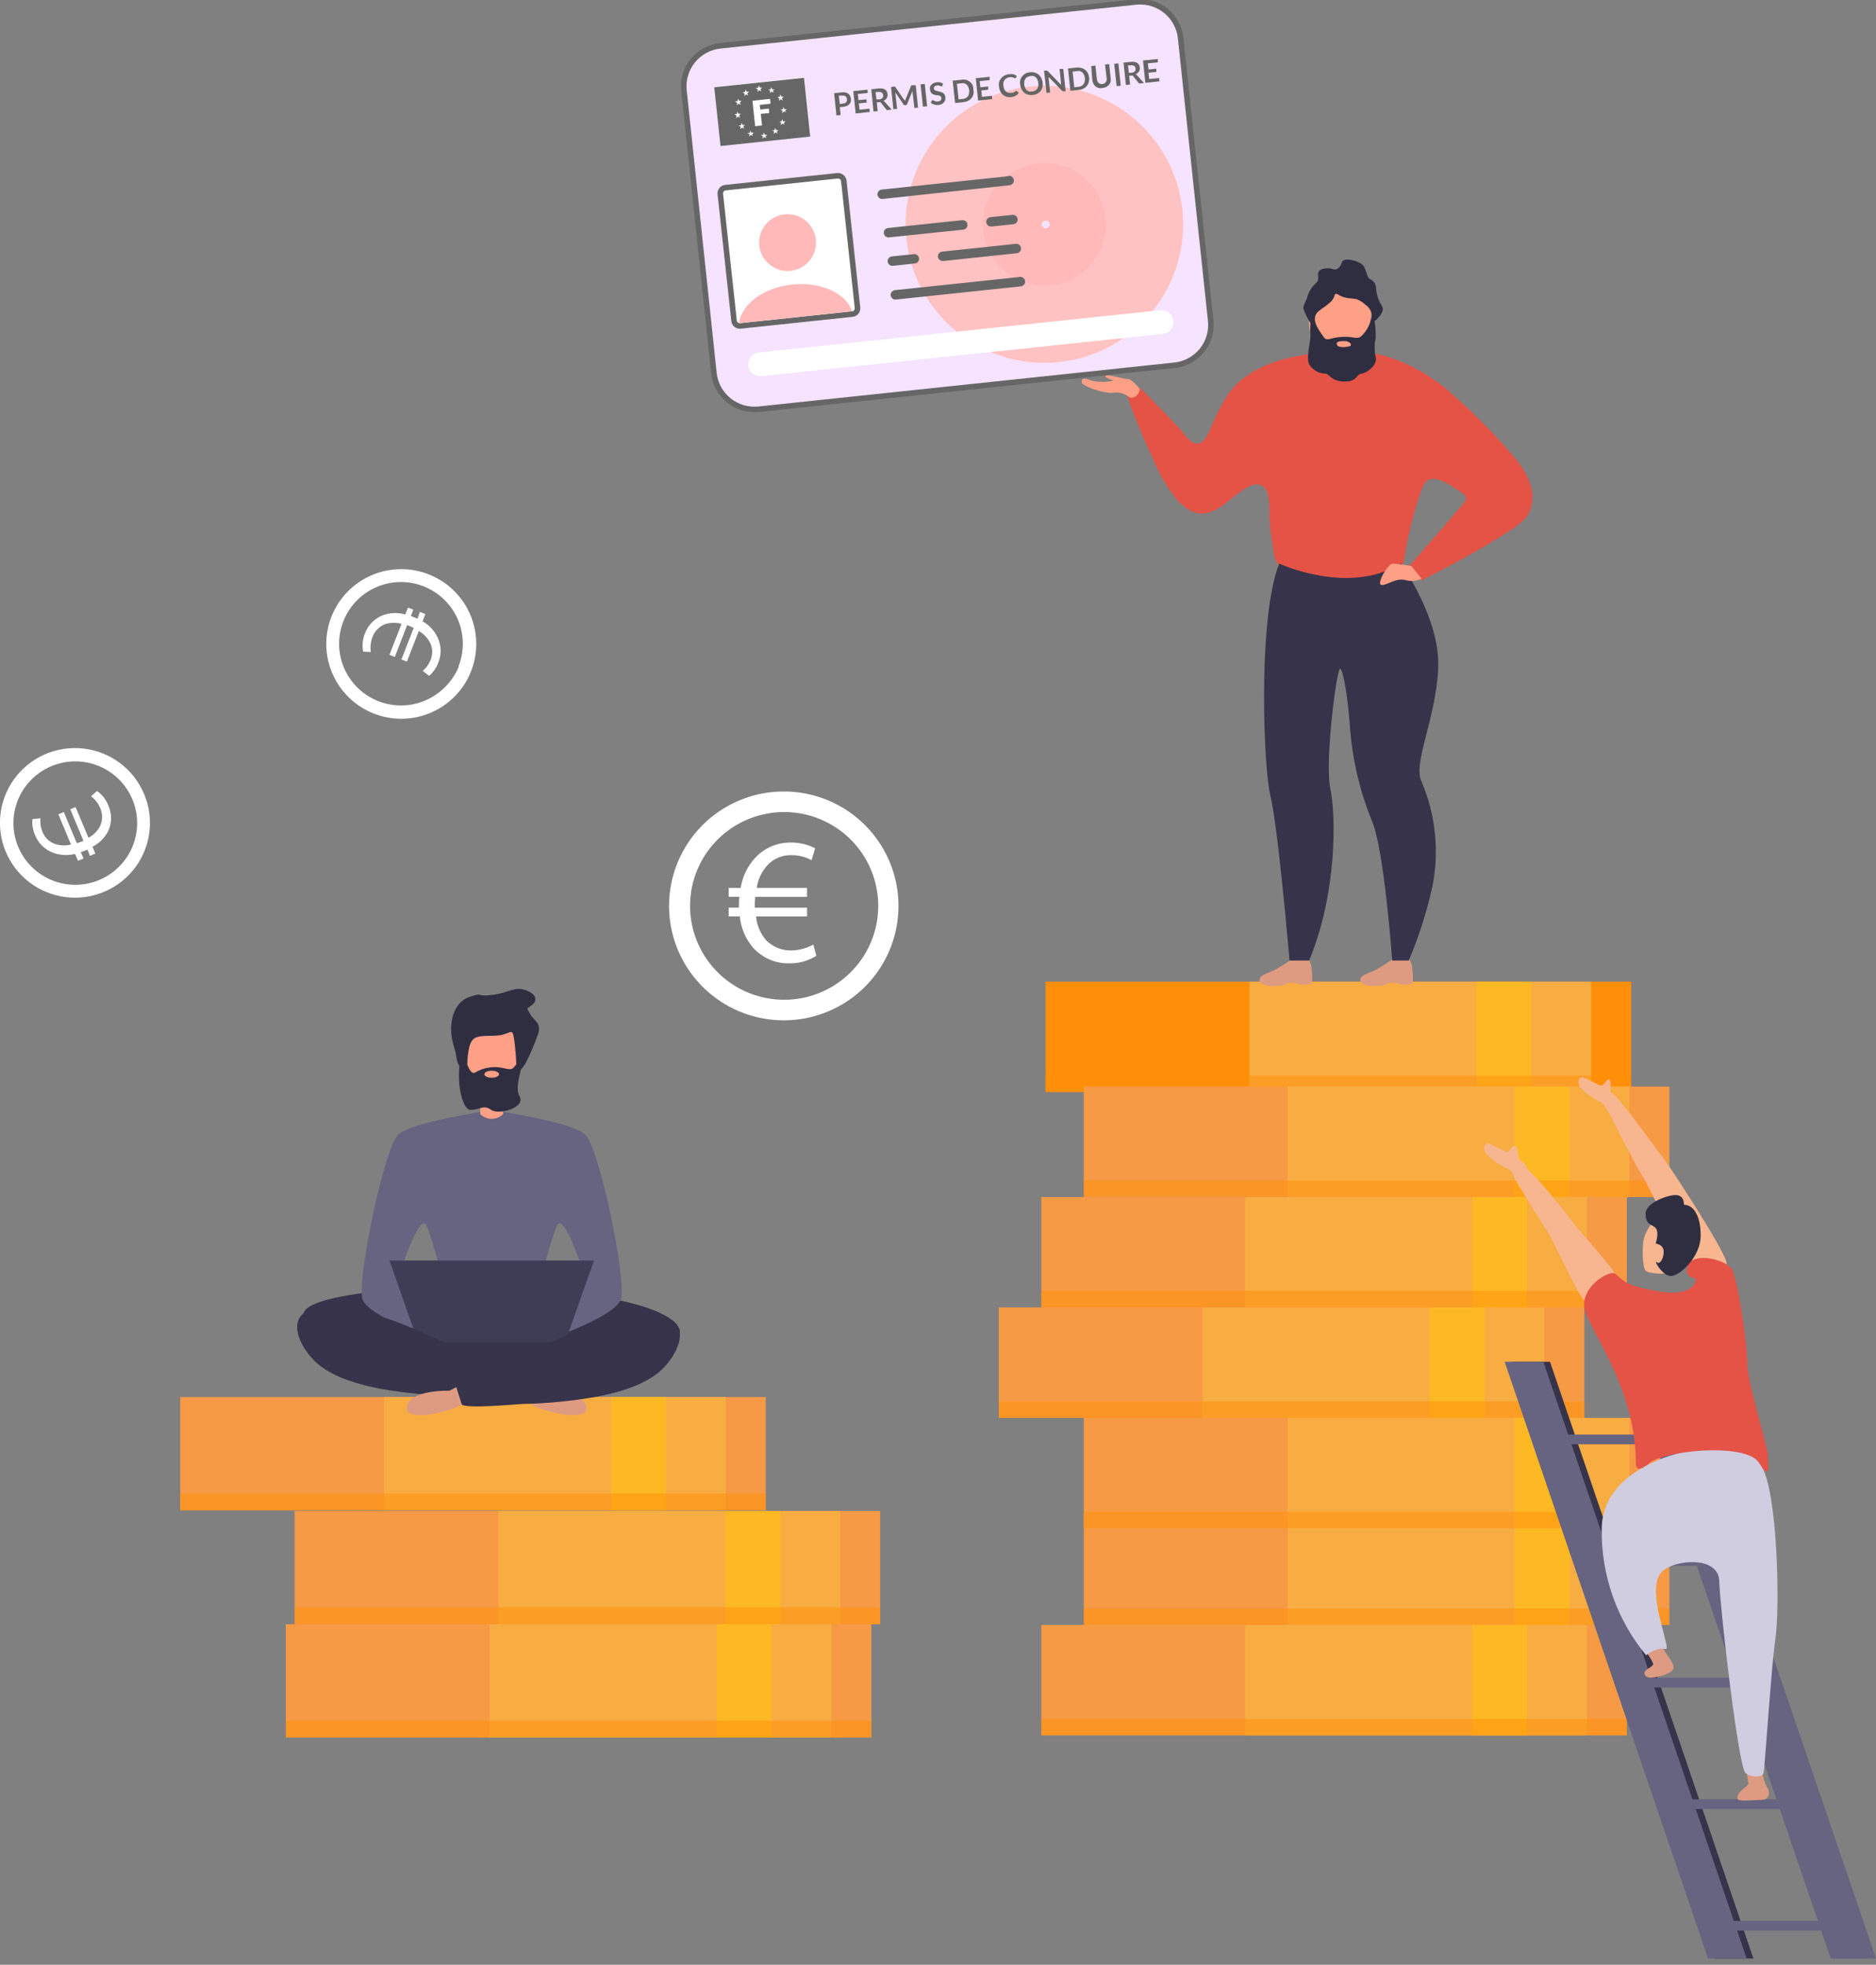 <svg width="170" height="178" viewBox="0 0 170 178" fill="none" xmlns="http://www.w3.org/2000/svg"><rect x="0" y="0" width="170" height="178" fill="#808080" stroke="none"/><g clip-path="url(#clip0_864_3648)"><g opacity="0.15"><path opacity="0.15" d="M29.286 143.914L29.218 144.051L28.775 143.827L28.968 143.454L39.556 122.689C39.662 122.857 39.762 123.025 39.862 123.193L29.286 143.914Z" fill="#666666"/></g><path d="M147.423 147.219H94.364V157.225H147.423V147.219Z" fill="#F79A45"/><path d="M143.798 147.219H112.831V157.225H143.798V147.219Z" fill="#F8AD43"/><path d="M138.367 147.219H133.409V157.225H138.367V147.219Z" fill="#FDB924"/><g style="mix-blend-mode:multiply" opacity="0.5"><path d="M147.423 155.728H94.364V157.219H147.423V155.728Z" fill="#FF8F08"/></g><path d="M151.272 137.212H98.214V147.219H151.272V137.212Z" fill="#F79A45"/><path d="M147.647 137.212H116.681V147.219H147.647V137.212Z" fill="#F8AD43"/><path d="M142.216 137.212H137.259V147.219H142.216V137.212Z" fill="#FDB924"/><g style="mix-blend-mode:multiply" opacity="0.5"><path d="M151.272 145.728H98.214V147.219H151.272V145.728Z" fill="#FF8F08"/></g><path d="M151.272 128.454H98.214V138.46H151.272V128.454Z" fill="#F79A45"/><path d="M147.647 128.454H116.681V138.46H147.647V128.454Z" fill="#F8AD43"/><path d="M142.216 128.454H137.259V138.46H142.216V128.454Z" fill="#FDB924"/><g style="mix-blend-mode:multiply" opacity="0.5"><path d="M151.272 136.97H98.214V138.46H151.272V136.97Z" fill="#FF8F08"/></g><path d="M143.568 118.447H90.51V128.454H143.568V118.447Z" fill="#F79A45"/><path d="M139.949 118.447H108.982V128.454H139.949V118.447Z" fill="#F8AD43"/><path d="M134.518 118.447H129.561V128.454H134.518V118.447Z" fill="#FDB924"/><g style="mix-blend-mode:multiply" opacity="0.5"><path d="M143.568 126.963H90.51V128.454H143.568V126.963Z" fill="#FF8F08"/></g><path d="M147.809 88.936H94.751V98.943H147.809V88.936Z" fill="#FF8F08"/><path d="M144.185 88.936H113.218V98.943H144.185V88.936Z" fill="#F8AD43"/><path d="M138.754 88.936H133.796V98.943H138.754V88.936Z" fill="#FDB924"/><g style="mix-blend-mode:multiply" opacity="0.5"><path d="M147.809 97.452H94.751V98.943H147.809V97.452Z" fill="#FF8F08"/></g><path d="M147.423 108.447H94.364V118.453H147.423V108.447Z" fill="#F79A45"/><path d="M143.798 108.447H112.831V118.453H143.798V108.447Z" fill="#F8AD43"/><path d="M138.367 108.447H133.409V118.453H138.367V108.447Z" fill="#FDB924"/><g style="mix-blend-mode:multiply" opacity="0.5"><path d="M147.423 116.956H94.364V118.447H147.423V116.956Z" fill="#FF8F08"/></g><path d="M151.272 98.44H98.214V108.446H151.272V98.44Z" fill="#F79A45"/><path d="M147.647 98.44H116.681V108.446H147.647V98.44Z" fill="#F8AD43"/><path d="M142.216 98.44H137.259V108.446H142.216V98.44Z" fill="#FDB924"/><g style="mix-blend-mode:multiply" opacity="0.5"><path d="M151.272 106.949H98.214V108.44H151.272V106.949Z" fill="#FF8F08"/></g><path d="M78.963 147.15H25.904V157.412H78.963V147.15Z" fill="#F79A45"/><path d="M75.338 147.15H44.371V157.412H75.338V147.15Z" fill="#F8AD43"/><path d="M69.907 147.15H64.949V157.412H69.907V147.15Z" fill="#FDB924"/><g style="mix-blend-mode:multiply" opacity="0.5"><path d="M78.963 155.884H25.904V157.412H78.963V155.884Z" fill="#FF8F08"/></g><path d="M79.76 136.889H26.701V147.15H79.76V136.889Z" fill="#F79A45"/><path d="M76.141 136.889H45.174V147.15H76.141V136.889Z" fill="#F8AD43"/><path d="M70.704 136.889H65.746V147.15H70.704V136.889Z" fill="#FDB924"/><g style="mix-blend-mode:multiply" opacity="0.5"><path d="M79.76 145.622H26.701V147.15H79.76V145.622Z" fill="#FF8F08"/></g><path d="M69.389 126.572H16.331V136.833H69.389V126.572Z" fill="#F79A45"/><path d="M65.771 126.572H34.804V136.833H65.771V126.572Z" fill="#F8AD43"/><path d="M60.34 126.572H55.382V136.833H60.34V126.572Z" fill="#FDB924"/><g style="mix-blend-mode:multiply" opacity="0.5"><path d="M69.389 135.305H16.331V136.833H69.389V135.305Z" fill="#FF8F08"/></g><path d="M158.89 177.438H155.389L136.96 123.379H140.46L158.89 177.438Z" fill="#36334A"/><path d="M170.001 177.438H166.501L148.071 123.379H151.578L170.001 177.438Z" fill="#666481"/><path d="M162.919 163.014H151.677V163.896H162.919V163.014Z" fill="#666481"/><path d="M159.164 152.001H147.922V152.884H159.164V152.001Z" fill="#666481"/><path d="M155.414 140.982H144.172V141.864H155.414V140.982Z" fill="#666481"/><path d="M151.658 129.969H140.416V130.851H151.658V129.969Z" fill="#666481"/><path d="M166.669 174.027H155.427V174.909H166.669V174.027Z" fill="#666481"/><path d="M158.279 177.438H154.779L136.35 123.379H139.856L158.279 177.438Z" fill="#666481"/><path d="M169.396 177.438H165.896L147.467 123.379H150.967L169.396 177.438Z" fill="#666481"/><path d="M157.432 134.97C157.357 134.74 155.993 134.765 155.788 134.97C155.639 135.072 155.516 135.208 155.429 135.367C155.343 135.525 155.295 135.702 155.29 135.883C155.29 136.392 155.352 137.386 154.798 137.641C154.655 137.719 154.494 137.761 154.33 137.761C154.167 137.761 154.006 137.719 153.863 137.641C153.863 137.641 156.174 138.883 157.6 138.883C159.026 138.883 159.263 136.951 159.151 136.342C158.105 136.479 157.687 135.802 157.432 134.97Z" fill="#F59D83"/><path d="M138.349 105.813C138.187 105.732 137.103 106.086 137.147 106.477C137.19 106.869 140.161 111.447 140.442 111.925C140.722 112.403 143.089 117.459 143.556 117.789C144.023 118.118 146.452 116.242 146.508 115.745C146.564 115.248 142.727 111.13 142.217 110.353C141.024 108.761 139.732 107.244 138.349 105.813Z" fill="#F7B690"/><path d="M145.96 101.111C146.271 101.775 148.42 105.949 148.85 106.558C149.28 107.167 152.693 114.441 153.21 114.552C153.727 114.664 156.218 115.217 156.461 114.552C156.704 113.888 151.628 106.198 151.204 105.589C150.781 104.98 147.031 99.918 146.664 99.614C146.296 99.309 145.96 101.111 145.96 101.111Z" fill="#F7B690"/><path d="M134.873 103.602C134.674 103.602 134.332 103.819 134.556 104.347C135.053 104.987 135.707 105.487 136.455 105.8C136.614 105.854 136.759 105.943 136.879 106.06C136.998 106.177 137.09 106.32 137.147 106.477C137.147 106.477 138.392 106.285 138.349 105.813C138.305 105.341 137.676 105.192 137.626 104.918C137.577 104.645 137.527 103.869 137.29 103.813C137.053 103.757 136.798 104.353 136.599 104.366C136.399 104.378 135.116 103.602 134.873 103.602Z" fill="#F7B690"/><path d="M143.419 97.601C143.219 97.601 142.877 97.825 143.107 98.347C143.338 98.868 144.621 99.682 144.976 99.806C145.331 99.93 145.76 100.775 145.935 101.111C145.935 101.111 146.888 100.03 146.663 99.614C146.439 99.198 145.997 99.111 145.953 98.85C145.91 98.589 146.047 97.868 145.81 97.812C145.573 97.757 145.318 98.359 145.119 98.365C144.92 98.371 143.661 97.601 143.419 97.601Z" fill="#F7B690"/><path d="M149.822 149.188C149.585 149.188 149.199 149.498 149.23 149.685C149.261 149.871 149.822 150.529 149.822 150.753C149.822 150.977 148.999 151.281 149.012 151.567C149.024 151.852 149.242 151.995 149.635 151.995C150.027 151.995 151.466 151.679 151.64 151.169C151.815 150.66 150.675 149.591 150.675 149.188C150.675 148.784 149.822 149.188 149.822 149.188Z" fill="#DF9B82"/><path d="M158.753 160.493C158.553 160.524 158.298 160.561 158.304 160.735C158.31 160.909 158.435 161.406 158.435 161.611C158.435 161.816 157.438 162.275 157.438 162.896C157.438 163.263 158.435 163.077 159.463 163.077C160.49 163.077 160.272 162.375 160.26 162.163C159.961 161.675 159.77 161.129 159.699 160.561C159.687 160.188 158.983 160.455 158.753 160.493Z" fill="#DF9B82"/><path d="M153.745 131.336C152.761 131.386 145.144 132.895 145.144 138.56C145.097 142.712 146.519 146.748 149.161 149.958C149.161 149.958 150.182 149.181 150.905 149.399C151.627 149.616 148.893 143.871 150.674 142.318C151.87 141.287 155.725 140.951 155.794 143.243C155.869 145.728 157.538 160.17 158.179 160.635C158.821 161.101 159.699 161.002 159.811 160.635C159.923 160.269 160.496 151.082 160.882 148.504C161.306 145.684 161.094 135.286 159.637 132.839C158.179 130.392 155.339 131.261 153.745 131.336Z" fill="#D0CDE1"/><path d="M150.618 110.36C149.927 110.26 149.18 111.391 148.974 112.186C148.769 112.981 148.837 114.838 149.124 115.118C149.41 115.397 151.073 115.559 151.615 115.118C152.157 114.677 152.02 110.558 150.618 110.36Z" fill="#F7B690"/><path d="M146.364 115.391C145.922 115.043 143.543 116.354 143.543 118.205C143.543 120.056 148.233 125.286 148.233 132.535C148.233 133.777 149.478 132.473 149.765 132.342C151.926 131.286 158.354 130.795 159.431 132.566C160.509 134.336 160.197 132.622 160.197 131.845C160.197 131.069 158.329 125.261 158.329 123.435C158.329 121.609 157.494 116.217 156.965 115.037C156.635 114.31 154.087 113.41 152.997 114.416C152.997 114.72 152.636 115.118 152.997 115.528C153.185 115.713 153.432 115.825 153.695 115.844C153.664 116.08 153.514 117.59 150.051 116.956C147.124 116.422 147.199 116.031 146.364 115.391Z" fill="#E55347"/><path d="M151.776 108.273C151.153 108.273 149.123 108.937 149.123 109.968C149.123 110.999 149.69 110.894 150.032 111.26C150.375 111.627 150.032 112.664 150.032 112.664C150.032 112.664 150.711 112.732 150.755 113.323C150.798 113.913 150.45 114.621 150.132 114.36C149.814 114.099 150.624 115.602 151.421 115.602C152.218 115.602 154.112 113.869 154.112 111.95C154.112 110.03 153.396 109.148 152.598 109.148C152.611 108.161 151.776 108.273 151.776 108.273Z" fill="#2F2E41"/><path d="M103.277 35.288C103.277 35.288 105.956 38.008 107.955 40.201C108.702 41.021 109.543 39.58 109.823 38.959C110.286 37.645 110.957 36.414 111.81 35.312C113.392 33.542 115.734 32.722 118.038 32.362C120.326 31.903 122.679 31.876 124.977 32.281C126.49 32.646 127.926 33.277 129.218 34.145C131.164 35.485 132.943 37.05 134.518 38.809C136.343 40.735 140.043 43.779 138.299 46.742C137.52 48.071 128.819 52.481 128.819 52.481L127.898 51.332C127.898 51.332 132.837 45.741 133.055 45.294C133.273 44.847 130.021 42.63 129.137 43.431C128.253 44.232 126.914 51.059 126.914 51.059C121.981 54.947 115.896 51.059 115.896 51.059C115.553 50.835 115.404 48.779 115.317 48.394C115.018 46.965 115.273 45.685 114.8 44.325C114.763 44.194 114.697 44.072 114.606 43.969C114.516 43.866 114.403 43.785 114.277 43.731C114.151 43.678 114.014 43.653 113.877 43.659C113.74 43.665 113.606 43.702 113.485 43.766C111.443 44.48 109.711 47.76 107.344 45.779C105.775 44.468 104.996 42.356 104.156 40.574C103.434 39.1 102.809 37.581 102.287 36.027C102.681 35.879 103.024 35.623 103.277 35.288Z" fill="#E55347"/><path d="M102.206 36.058C102.838 37.874 103.572 39.653 104.405 41.387C104.953 42.801 105.718 44.121 106.672 45.3C107.394 46.089 108.322 46.748 109.444 46.468C110.565 46.189 111.437 45.226 112.346 44.605C112.969 44.145 113.928 43.462 114.613 44.207C115.142 44.779 114.999 46.232 115.043 46.971C115.114 48.001 115.245 49.025 115.435 50.04C115.436 50.271 115.483 50.5 115.573 50.713C115.662 50.926 115.793 51.12 115.958 51.282C116.464 51.589 117.006 51.833 117.571 52.009C118.747 52.501 119.994 52.801 121.265 52.897C121.277 52.916 121.294 52.932 121.314 52.943C121.335 52.954 121.357 52.96 121.38 52.96C121.403 52.96 121.425 52.954 121.446 52.943C121.466 52.932 121.483 52.916 121.495 52.897C122.397 52.941 123.3 52.846 124.173 52.618C124.828 52.444 125.456 52.185 126.042 51.847C126.456 51.674 126.826 51.411 127.126 51.077C127.267 50.659 127.355 50.225 127.387 49.785C127.717 47.974 128.183 46.191 128.782 44.45C129.131 43.53 129.499 43.157 130.532 43.511C131.017 43.705 131.475 43.957 131.896 44.263C132.121 44.418 132.775 44.779 132.856 45.089C132.937 45.4 132.233 46.021 132.04 46.282C131.46 46.971 130.869 47.655 130.277 48.338C129.449 49.288 128.614 50.245 127.786 51.189C127.76 51.216 127.745 51.251 127.745 51.288C127.745 51.325 127.76 51.361 127.786 51.388L128.708 52.537C128.731 52.557 128.761 52.567 128.792 52.567C128.822 52.567 128.852 52.557 128.876 52.537C131.457 51.271 133.971 49.872 136.406 48.344C137.303 47.773 138.305 47.207 138.685 46.158C139.308 44.381 138.249 42.642 137.141 41.319C135.577 39.489 133.892 37.766 132.096 36.163C130.265 34.381 128.043 33.047 125.606 32.269C122.921 31.511 120 31.778 117.266 32.318C115.055 32.766 112.807 33.716 111.393 35.555C110.699 36.615 110.118 37.746 109.662 38.928C109.406 39.462 108.958 40.368 108.291 40.17C107.749 40.021 107.245 39.219 106.859 38.809C105.707 37.567 104.536 36.368 103.352 35.163C103.341 35.152 103.328 35.143 103.314 35.137C103.299 35.131 103.284 35.128 103.268 35.128C103.253 35.128 103.237 35.131 103.223 35.137C103.208 35.143 103.195 35.152 103.184 35.163C102.965 35.463 102.668 35.697 102.325 35.84C102.299 35.839 102.273 35.845 102.25 35.857C102.227 35.87 102.209 35.889 102.196 35.912C102.184 35.934 102.178 35.96 102.18 35.986C102.182 36.012 102.191 36.037 102.206 36.058ZM123.432 32.163C123.769 32.163 124.092 32.25 124.41 32.306C124.619 33.144 124.619 34.021 124.41 34.859C123.719 34.66 122.542 34.337 121.919 34.766C121.919 34.766 121.919 34.71 121.919 34.685C121.919 34.511 121.632 34.511 121.645 34.685C121.022 34.35 119.895 34.648 119.241 34.84C119.035 34.002 119.035 33.126 119.241 32.287C120.629 32.092 122.035 32.05 123.432 32.163ZM121.52 52.661C122.006 49.767 121.016 46.915 121.159 44.008C121.302 41.102 122.056 38.101 121.931 35.095C122.361 34.474 123.893 34.989 124.472 35.157C124.507 35.167 124.544 35.162 124.576 35.145C124.607 35.127 124.63 35.098 124.64 35.064C124.87 34.178 124.891 33.251 124.703 32.356C127.661 32.977 130.177 34.728 132.382 36.809C133.372 37.741 134.294 38.747 135.253 39.71C136.182 40.587 137.017 41.557 137.745 42.605C138.492 43.766 138.99 45.363 138.162 46.623C137.804 47.065 137.369 47.44 136.879 47.729C135.378 48.754 133.765 49.636 132.183 50.506C131.123 51.175 130.013 51.763 128.863 52.264C128.804 52.209 128.749 52.149 128.701 52.083C128.509 51.807 128.301 51.541 128.078 51.288C128.103 51.27 128.13 51.255 128.159 51.245C128.325 51.088 128.475 50.915 128.608 50.729C129.717 49.487 130.825 48.201 131.909 46.922C132.289 46.481 133.497 45.549 133.067 44.903C132.488 44.027 130.576 42.897 129.467 43.139C128.359 43.381 128.159 45.319 127.941 46.127C127.524 47.648 127.319 49.276 126.87 50.773C126.621 51.562 125.207 52.015 124.466 52.276C123.514 52.572 122.516 52.694 121.52 52.636V52.661ZM102.835 35.958C102.991 35.803 103.159 35.673 103.309 35.511L104.554 36.753C105.489 37.718 106.41 38.689 107.32 39.667C107.83 40.213 108.291 40.909 109.051 40.344C109.911 39.722 110.228 38.418 110.646 37.499C111.288 36.017 112.376 34.771 113.76 33.933C115.108 33.178 116.587 32.68 118.12 32.468L118.973 32.343C118.782 33.243 118.803 34.174 119.035 35.064C119.039 35.081 119.047 35.098 119.058 35.112C119.069 35.127 119.083 35.139 119.099 35.147C119.114 35.156 119.132 35.161 119.15 35.163C119.168 35.165 119.186 35.163 119.203 35.157C119.764 34.996 121.209 34.536 121.695 35.045C121.832 37.94 121.14 40.766 120.947 43.642C120.742 46.648 121.813 49.624 121.283 52.618C120.966 52.618 120.661 52.562 120.331 52.506C119.314 52.334 118.322 52.038 117.378 51.624C116.908 51.473 116.466 51.247 116.07 50.953C115.585 50.437 115.653 49.214 115.553 48.555C115.36 47.263 115.46 45.853 115.099 44.592C114.476 42.462 112.402 44.22 111.362 45.033C110.322 45.847 109.182 46.711 107.887 45.947C106.591 45.182 105.831 43.679 105.208 42.394C104.511 40.934 103.819 39.462 103.222 37.959C103.003 37.48 102.82 36.986 102.673 36.48C102.543 36.07 102.561 36.188 102.81 35.934L102.835 35.958Z" fill="#E55347"/><path d="M124.603 87.893C125.164 87.613 126.341 86.812 126.341 86.812C126.534 86.852 126.735 86.84 126.923 86.776C127.11 86.713 127.277 86.601 127.406 86.451C127.675 86.755 127.865 87.12 127.96 87.514C128.004 87.992 128.128 88.967 127.96 89.11C127.56 89.269 127.115 89.269 126.715 89.11C126.299 88.99 125.854 89.032 125.469 89.228C125.07 89.402 123.401 89.427 123.277 88.886C123.152 88.346 124.036 88.191 124.603 87.893Z" fill="#DF9B82"/><path d="M115.466 87.893C116.033 87.613 117.21 86.812 117.21 86.812C117.404 86.851 117.605 86.838 117.793 86.773C117.98 86.709 118.147 86.596 118.275 86.445C118.544 86.749 118.734 87.114 118.829 87.507C118.873 87.992 118.997 88.967 118.829 89.116C118.428 89.269 117.985 89.269 117.584 89.116C117.169 88.992 116.723 89.032 116.338 89.228C115.946 89.408 114.27 89.427 114.146 88.886C114.021 88.346 114.906 88.191 115.466 87.893Z" fill="#DF9B82"/><path d="M115.921 51.059C115.921 51.059 122.224 53.99 126.939 51.059C126.939 51.059 130.545 56.028 130.327 60.587C130.109 65.146 127.992 69.196 128.826 70.836C130.116 73.866 130.446 77.216 129.773 80.439C129.266 82.692 128.56 84.895 127.661 87.023H126.16C126.16 87.023 125.438 76.973 124.329 74.389C123.215 71.659 122.54 68.77 122.33 65.829C122.112 62.947 121.738 60.792 121.446 60.581C121.153 60.37 120.026 69.004 120.549 71.438C121.072 73.873 121.172 80.911 118.63 87.023H116.855C116.855 87.023 115.822 74.879 115.099 71.966C114.532 69.662 113.972 56.866 115.759 51.499C115.815 51.35 115.865 51.201 115.921 51.059Z" fill="#36334A"/><path d="M126.216 51.059C126.783 51.104 127.346 51.181 127.904 51.288L128.826 52.437C128.355 52.65 127.823 52.69 127.325 52.549C126.441 52.332 125.606 53.102 125.164 52.99C124.722 52.878 125.774 51.059 126.216 51.059Z" fill="#FEA086"/><path d="M98.886 34.474C99.559 34.641 100.263 34.641 100.935 34.474C100.935 34.474 99.995 34.213 100.194 34.045C100.393 33.878 101.708 34.331 102.162 34.331C102.617 34.331 103.302 35.269 103.302 35.269C103.047 36.207 102.361 36.008 102.361 36.008C102.164 35.837 101.933 35.711 101.683 35.637C101.432 35.563 101.169 35.543 100.91 35.58C99.995 35.691 98.033 34.958 98.027 34.635C98.02 34.312 98.12 34.176 98.886 34.474Z" fill="#FEA086"/><path d="M122.903 26.039C123.34 26.227 123.711 26.54 123.968 26.939C124.227 27.451 124.322 28.03 124.242 28.598L124.186 29.169C124.074 30.281 123.881 31.536 123.121 32.337C122.815 32.621 122.444 32.827 122.04 32.935C121.636 33.043 121.212 33.051 120.804 32.958C119.16 32.716 118.699 29.952 118.699 29.952C118.578 29.218 118.578 28.469 118.699 27.734C119.104 25.778 121.308 25.312 122.903 26.039Z" fill="#FEA086"/><path d="M118.499 26.784C118.443 27.194 118.032 27.647 118.125 28.026C118.293 28.459 118.502 28.875 118.748 29.269C118.726 29.657 118.726 30.047 118.748 30.436C118.748 30.983 118.337 32.436 118.636 33.008C118.787 33.254 118.996 33.459 119.244 33.606C119.493 33.753 119.773 33.838 120.062 33.853C120.454 33.803 120.542 34.523 121.775 34.567C123.008 34.61 122.871 33.908 123.375 33.853C123.88 33.797 124.858 33.039 124.665 32.356C124.534 31.788 124.534 31.197 124.665 30.629C124.681 30.119 124.646 29.609 124.559 29.107C124.708 28.987 124.844 28.852 124.964 28.703C125.35 28.238 125.393 27.964 125.188 27.647C124.906 27.2 124.739 26.69 124.702 26.163C124.709 25.976 124.66 25.792 124.56 25.635C124.459 25.477 124.314 25.354 124.142 25.281C123.911 25.212 123.843 24.598 123.593 24.138C123.344 23.678 121.762 23.231 121.607 23.753C121.451 24.274 121.083 24.529 120.76 24.374C120.436 24.219 119.414 24.281 119.439 24.809C119.464 25.337 119.483 25.43 119.252 25.647C118.906 25.954 118.646 26.346 118.499 26.784ZM119.688 28.026C119.969 27.855 120.233 27.66 120.479 27.442C120.688 27.287 120.843 27.069 120.922 26.821C120.923 26.77 120.938 26.721 120.965 26.678C121.046 26.579 121.202 26.647 121.308 26.716C121.567 26.87 121.855 26.97 122.155 27.008C122.418 27.021 122.681 27.055 122.94 27.107C123.222 27.215 123.48 27.378 123.699 27.585C123.862 27.69 124.002 27.828 124.109 27.989C124.216 28.151 124.289 28.332 124.322 28.523C124.316 28.705 124.276 28.884 124.204 29.051C124.053 29.596 123.754 30.089 123.338 30.474C123.273 30.529 123.197 30.57 123.114 30.592C122.991 30.616 122.864 30.616 122.74 30.592C122.011 30.462 121.261 30.498 120.548 30.697C120.407 30.75 120.252 30.75 120.112 30.697L120.043 30.641C120.006 30.604 119.975 30.561 119.944 30.523C119.439 29.797 118.58 28.734 119.688 28.051V28.026Z" fill="#2F2E41"/><path d="M121.868 30.902C122.124 30.902 122.454 31.082 122.416 31.238C122.379 31.393 122.323 31.356 122.161 31.399C121.999 31.443 121.264 31.536 121.158 31.244C121.052 30.952 121.308 30.902 121.868 30.902Z" fill="#FEA086"/><path d="M40.191 116.528C40.191 116.528 28.027 116.969 27.529 118.95C27.031 120.932 48.039 126.603 54.024 124.348C60.01 122.093 61.61 120.696 61.61 120.696C61.61 120.696 62.059 118.422 52.455 117.205C42.851 115.987 40.191 116.528 40.191 116.528Z" fill="#36334A"/><path d="M44.439 91.477C43.935 91.528 43.458 91.724 43.063 92.04C42.669 92.356 42.374 92.78 42.216 93.259C41.661 94.731 42.029 98.148 43.324 98.608C44.62 99.067 46.096 99.042 46.65 97.856C47.491 96.067 47.304 91.849 44.782 91.495L44.439 91.477Z" fill="#FEA086"/><path d="M48.986 121.59C48.986 121.59 55.749 119.385 56.273 117.689C56.796 115.993 54.317 103.949 53.022 102.782C51.726 101.614 44.981 100.639 44.557 100.577C44.134 100.639 37.351 101.651 36.093 102.782C34.835 103.912 32.319 115.993 32.842 117.689C33.365 119.385 40.129 121.59 40.129 121.59L40.752 119.969L35.981 116.143C35.981 116.143 37.993 109.527 38.666 111.08C39.338 112.633 40.634 117.913 40.634 117.913H48.481C48.481 117.913 49.777 112.658 50.449 111.08C51.122 109.502 53.152 116.143 53.152 116.143L48.674 120.05L48.986 121.59Z" fill="#666481"/><path d="M37.887 121.59H44.558H51.222L53.825 114.198H44.558H35.29L37.887 121.59Z" fill="#3F3D56"/><path d="M45.591 100.937V97.831H43.523V100.937C43.799 101.208 44.17 101.361 44.557 101.361C44.944 101.361 45.316 101.208 45.591 100.937Z" fill="#FEA086"/><path d="M47.615 96.359C48.045 95.512 48.419 94.638 48.737 93.744C49.123 92.663 48.394 92.502 48.051 91.88C47.709 91.259 47.665 91.458 48.201 91.054C48.737 90.651 48.637 90.061 47.615 89.7C46.594 89.34 46.102 89.967 44.557 90.147C43.013 90.328 43.935 89.88 42.639 90.284C41.344 90.688 40.883 91.999 40.883 93.222C40.883 94.446 41.225 94.787 41.369 95.837C41.408 96.106 41.497 96.365 41.63 96.601C41.431 98.465 41.948 100.539 42.639 100.552C43.517 100.552 43.81 100.049 44.508 100.552C45.205 101.055 47.684 100.341 47.074 99.309C46.731 98.732 47.018 97.663 47.198 96.918C47.349 96.741 47.489 96.554 47.615 96.359ZM45.591 96.763C44.714 96.564 43.792 96.715 43.025 97.185C42.77 97.303 42.527 96.924 42.346 96.458C42.343 95.904 42.408 95.351 42.539 94.812C42.832 93.763 43.418 93.874 44.863 93.831C46.308 93.787 46.395 92.936 46.588 94.148C46.693 94.906 46.759 95.669 46.787 96.433C46.457 96.763 46.569 97.005 45.591 96.763Z" fill="#2F2E41"/><path d="M44.557 97.638C44.925 97.638 45.224 97.497 45.224 97.322C45.224 97.147 44.925 97.005 44.557 97.005C44.189 97.005 43.891 97.147 43.891 97.322C43.891 97.497 44.189 97.638 44.557 97.638Z" fill="#FEA086"/><path d="M28.65 118.515C28.246 118.563 27.86 118.713 27.529 118.95C26.471 119.813 26.969 121.304 27.785 122.447C28.098 122.897 28.471 123.303 28.893 123.652C30.388 124.832 32.468 125.429 34.443 125.814C36.705 126.215 38.996 126.437 41.294 126.478C41.979 126.478 46.326 126.919 46.681 126.522L47.815 125.28C47.815 125.28 41.686 122.261 41.3 122.087C37.974 120.596 32.618 117.869 28.65 118.515Z" fill="#36334A"/><path d="M49.285 126L48.662 125.671L48.164 127.255C49.036 127.833 53.477 128.994 53.147 127.423C52.817 125.851 49.285 126 49.285 126Z" fill="#DF9B82"/><path d="M59.904 119.248C55.936 118.627 50.562 121.329 47.236 122.808C46.849 122.981 40.69 125.969 40.721 126L41.848 127.243C42.209 127.64 46.557 127.243 47.242 127.199C49.539 127.158 51.83 126.935 54.093 126.534C56.067 126.149 58.154 125.553 59.642 124.373C60.066 124.022 60.441 123.617 60.757 123.168C61.567 122.025 62.071 120.534 61.013 119.671C60.684 119.44 60.303 119.295 59.904 119.248Z" fill="#36334A"/><path d="M36.865 127.423C36.535 128.994 40.982 127.833 41.848 127.255L41.349 125.671L40.727 126C40.727 126 37.226 125.857 36.865 127.423Z" fill="#DF9B82"/><path d="M102.954 0.174L65.254 4.149C64.284 4.256 63.395 4.741 62.781 5.498C62.167 6.255 61.879 7.224 61.978 8.193L64.694 33.809C64.799 34.778 65.285 35.666 66.044 36.278C66.804 36.89 67.777 37.177 68.748 37.076L106.435 33.095C106.916 33.044 107.383 32.9 107.808 32.67C108.233 32.44 108.608 32.128 108.912 31.753C109.217 31.378 109.444 30.947 109.581 30.485C109.718 30.022 109.762 29.537 109.712 29.057L106.984 3.416C106.874 2.456 106.389 1.578 105.635 0.971C104.881 0.364 103.918 0.078 102.954 0.174Z" fill="#F5E3FF" stroke="#666666" stroke-width="0.5" stroke-miterlimit="10"/><path d="M72.88 7.014L64.76 7.871L65.312 13.078L73.432 12.222L72.88 7.014Z" fill="white"/><path d="M64.725 7.907L65.291 13.23L73.419 12.373L72.859 7.05L64.725 7.907ZM70.66 8.764L70.71 8.541L70.803 8.752H71.028L70.853 8.901L70.947 9.106L70.747 8.994L70.579 9.143L70.629 8.92L70.436 8.802L70.66 8.764ZM68.711 7.944L68.76 7.727L68.848 7.932H69.072L68.904 8.081L68.991 8.286L68.798 8.174L68.624 8.323L68.68 8.1L68.48 7.988L68.711 7.944ZM66.842 9.156L66.886 8.932L66.979 9.137H67.204L67.041 9.292L67.135 9.497L66.936 9.386L66.767 9.541L66.811 9.317L66.612 9.205L66.842 9.156ZM66.549 10.33H66.774L66.817 10.106L66.917 10.311H67.141L66.973 10.46L67.073 10.671L66.873 10.559L66.705 10.715L66.749 10.491L66.549 10.33ZM67.446 11.665L67.247 11.56L67.079 11.709L67.123 11.491L66.923 11.38L67.147 11.348L67.197 11.131L67.291 11.336L67.515 11.305L67.347 11.46L67.446 11.665ZM67.515 8.323L67.558 8.1L67.652 8.305H67.882L67.714 8.46L67.808 8.665L67.608 8.553L67.446 8.709L67.49 8.485L67.291 8.373L67.515 8.323ZM68.237 12.33L68.038 12.218L67.87 12.373L67.92 12.15L67.72 12.038H67.945L67.988 11.814L68.082 12.019H68.312L68.144 12.175L68.237 12.33ZM69.452 12.529L69.252 12.417L69.084 12.566L69.134 12.342L68.941 12.224H69.165L69.215 12.001L69.302 12.212H69.533L69.358 12.361L69.452 12.529ZM69.701 10.243L68.941 10.317L69.053 11.361L68.43 11.435L68.188 9.131L69.782 8.957L69.832 9.392L68.848 9.504L68.897 9.926L69.682 9.839L69.701 10.243ZM70.473 12.106L70.274 11.988L70.106 12.143L70.156 11.92L69.963 11.802H70.187L70.237 11.578L70.33 11.789H70.554L70.38 11.938L70.473 12.106ZM70.031 8.199L70.118 8.41L69.925 8.292L69.751 8.441L69.801 8.224L69.608 8.106H69.832L69.882 7.882L69.975 8.094H70.199L70.031 8.199ZM71.109 11.305L70.915 11.193L70.741 11.342L70.791 11.119L70.598 11.007H70.822L70.872 10.789L70.965 10.994H71.189L71.021 11.143L71.109 11.305ZM71.258 10.206L71.059 10.088L70.859 10.249L70.909 10.032L70.71 9.914H70.94L70.99 9.69L71.077 9.895H71.308L71.133 10.044L71.258 10.206Z" fill="#666666"/><path d="M94.764 24.188C96.897 24.188 98.625 22.463 98.625 20.337C98.625 18.21 96.897 16.485 94.764 16.485C92.631 16.485 90.902 18.21 90.902 20.337C90.902 22.463 92.631 24.188 94.764 24.188Z" stroke="#FFB9B9" stroke-width="7" stroke-miterlimit="10"/><path d="M94.639 29.374C99.651 29.374 103.714 25.322 103.714 20.324C103.714 15.326 99.651 11.274 94.639 11.274C89.627 11.274 85.564 15.326 85.564 20.324C85.564 25.322 89.627 29.374 94.639 29.374Z" stroke="#FFC2C2" stroke-width="7" stroke-miterlimit="10"/><path d="M92.484 25.945L81.186 27.138C81.073 27.15 80.959 27.117 80.871 27.046C80.782 26.975 80.725 26.872 80.712 26.759C80.706 26.703 80.712 26.646 80.728 26.592C80.744 26.537 80.771 26.487 80.807 26.443C80.843 26.399 80.887 26.363 80.937 26.336C80.987 26.309 81.042 26.293 81.099 26.287L92.397 25.095C92.454 25.085 92.514 25.087 92.571 25.101C92.628 25.115 92.681 25.141 92.728 25.176C92.775 25.212 92.814 25.257 92.843 25.308C92.871 25.359 92.889 25.415 92.895 25.474C92.901 25.532 92.895 25.591 92.877 25.647C92.86 25.703 92.831 25.754 92.792 25.799C92.753 25.843 92.706 25.879 92.653 25.904C92.6 25.929 92.543 25.943 92.484 25.945Z" fill="#666666"/><path d="M105.321 30.256L68.992 34.083C68.851 34.098 68.708 34.085 68.572 34.045C68.436 34.005 68.309 33.939 68.198 33.85C68.088 33.761 67.996 33.651 67.928 33.527C67.86 33.403 67.817 33.267 67.802 33.126C67.787 32.985 67.8 32.843 67.84 32.707C67.88 32.571 67.946 32.445 68.035 32.335C68.124 32.224 68.234 32.133 68.359 32.065C68.483 31.997 68.62 31.955 68.761 31.939L105.115 28.107C105.258 28.09 105.402 28.101 105.54 28.14C105.678 28.18 105.807 28.246 105.919 28.335C106.032 28.424 106.125 28.534 106.194 28.66C106.263 28.785 106.307 28.923 106.322 29.065C106.337 29.207 106.324 29.351 106.283 29.488C106.242 29.626 106.174 29.753 106.083 29.864C105.993 29.975 105.881 30.067 105.754 30.134C105.627 30.201 105.489 30.243 105.346 30.256H105.321Z" fill="white"/><path d="M92.166 22.939L85.471 23.647C85.414 23.653 85.357 23.648 85.303 23.632C85.248 23.616 85.198 23.589 85.154 23.553C85.11 23.517 85.073 23.473 85.046 23.423C85.02 23.373 85.003 23.318 84.998 23.262C84.992 23.206 84.997 23.15 85.013 23.097C85.028 23.043 85.055 22.993 85.09 22.95C85.125 22.907 85.169 22.871 85.218 22.844C85.268 22.818 85.322 22.802 85.377 22.796L92.079 22.088C92.188 22.084 92.295 22.122 92.377 22.193C92.46 22.264 92.512 22.364 92.523 22.473C92.534 22.581 92.503 22.69 92.437 22.776C92.371 22.863 92.274 22.921 92.166 22.939Z" fill="#666666"/><path d="M82.905 23.871L80.912 24.082C80.799 24.094 80.686 24.061 80.597 23.99C80.508 23.919 80.451 23.816 80.439 23.703C80.433 23.647 80.438 23.59 80.454 23.535C80.471 23.481 80.497 23.431 80.533 23.387C80.569 23.343 80.614 23.306 80.664 23.28C80.714 23.253 80.769 23.236 80.825 23.231L82.812 23.026C82.868 23.02 82.924 23.025 82.978 23.04C83.031 23.056 83.081 23.082 83.125 23.117C83.169 23.152 83.205 23.195 83.232 23.244C83.259 23.293 83.276 23.346 83.282 23.402C83.288 23.457 83.283 23.513 83.268 23.567C83.252 23.621 83.226 23.671 83.191 23.714C83.156 23.758 83.113 23.794 83.064 23.821C83.015 23.848 82.961 23.865 82.905 23.871Z" fill="#666666"/><path d="M91.376 15.964L79.897 17.175C79.784 17.187 79.68 17.244 79.609 17.332C79.538 17.421 79.505 17.534 79.517 17.647C79.53 17.76 79.587 17.863 79.675 17.934C79.764 18.005 79.877 18.038 79.99 18.026L91.469 16.784C91.527 16.78 91.584 16.765 91.636 16.739C91.689 16.713 91.735 16.677 91.772 16.632C91.81 16.588 91.838 16.536 91.855 16.481C91.872 16.425 91.878 16.367 91.871 16.309C91.865 16.251 91.847 16.195 91.818 16.145C91.79 16.094 91.751 16.05 91.705 16.015C91.658 15.979 91.605 15.954 91.549 15.94C91.492 15.926 91.433 15.923 91.376 15.932V15.964Z" fill="#666666"/><path d="M87.196 19.945L80.501 20.653C80.442 20.655 80.384 20.67 80.331 20.695C80.278 20.72 80.231 20.756 80.192 20.8C80.154 20.845 80.125 20.896 80.107 20.952C80.089 21.008 80.083 21.067 80.089 21.125C80.095 21.183 80.113 21.24 80.142 21.291C80.171 21.342 80.209 21.387 80.256 21.422C80.303 21.458 80.356 21.483 80.413 21.498C80.471 21.512 80.53 21.514 80.588 21.504L87.283 20.808C87.34 20.803 87.395 20.787 87.445 20.76C87.495 20.733 87.539 20.697 87.575 20.653C87.611 20.609 87.638 20.558 87.654 20.504C87.67 20.45 87.675 20.393 87.669 20.336C87.665 20.279 87.649 20.224 87.622 20.173C87.596 20.123 87.559 20.078 87.515 20.041C87.471 20.005 87.42 19.978 87.365 19.961C87.311 19.945 87.253 19.939 87.196 19.945Z" fill="#666666"/><path d="M91.749 19.467L89.756 19.672C89.643 19.684 89.54 19.741 89.469 19.829C89.397 19.918 89.364 20.031 89.376 20.144C89.389 20.257 89.446 20.36 89.535 20.431C89.623 20.502 89.737 20.535 89.85 20.523L91.837 20.312C91.892 20.306 91.946 20.289 91.995 20.263C92.045 20.236 92.088 20.2 92.123 20.157C92.159 20.114 92.185 20.064 92.201 20.011C92.217 19.957 92.222 19.901 92.217 19.846C92.211 19.79 92.194 19.736 92.168 19.687C92.141 19.638 92.105 19.595 92.062 19.56C92.018 19.525 91.968 19.498 91.915 19.482C91.861 19.466 91.805 19.461 91.749 19.467Z" fill="#666666"/><path d="M75.886 15.926L65.74 17.001C65.671 17.007 65.605 17.027 65.544 17.059C65.483 17.091 65.429 17.135 65.386 17.189C65.342 17.242 65.31 17.303 65.29 17.369C65.271 17.435 65.265 17.504 65.273 17.572L66.519 29.064C66.525 29.132 66.546 29.199 66.579 29.259C66.612 29.32 66.657 29.374 66.71 29.417C66.764 29.46 66.826 29.493 66.893 29.512C66.959 29.531 67.029 29.537 67.098 29.529L77.237 28.455C77.306 28.449 77.373 28.429 77.433 28.397C77.494 28.364 77.548 28.32 77.591 28.267C77.635 28.214 77.667 28.152 77.687 28.087C77.706 28.021 77.712 27.952 77.704 27.883L76.465 16.392C76.449 16.254 76.38 16.128 76.271 16.041C76.163 15.953 76.024 15.912 75.886 15.926Z" fill="white" stroke="#666666" stroke-width="0.5" stroke-miterlimit="10"/><path d="M76.104 9.709L76.179 10.423L75.799 10.46L75.587 8.441L76.247 8.373C76.365 8.354 76.485 8.354 76.602 8.373C76.697 8.39 76.786 8.428 76.864 8.485C76.932 8.533 76.988 8.597 77.026 8.671C77.07 8.749 77.096 8.836 77.1 8.926C77.12 9.016 77.12 9.109 77.1 9.199C77.076 9.284 77.033 9.362 76.976 9.429C76.909 9.496 76.831 9.551 76.745 9.591C76.636 9.636 76.521 9.665 76.403 9.678L76.104 9.709ZM76.104 9.417L76.384 9.386C76.447 9.382 76.508 9.368 76.565 9.342C76.61 9.322 76.65 9.292 76.683 9.255C76.712 9.219 76.734 9.176 76.745 9.131C76.755 9.078 76.755 9.023 76.745 8.969C76.74 8.919 76.725 8.871 76.702 8.827C76.681 8.787 76.651 8.753 76.615 8.727C76.575 8.696 76.528 8.674 76.478 8.665C76.418 8.659 76.357 8.659 76.297 8.665H76.01L76.104 9.417Z" fill="#666666"/><path d="M78.607 8.125L78.638 8.423L77.735 8.516L77.798 9.075L78.508 9L78.539 9.292L77.829 9.367L77.891 9.938L78.788 9.845L78.819 10.143L77.542 10.28L77.324 8.255L78.607 8.125Z" fill="#666666"/><path d="M79.454 9.28L79.535 10.069L79.155 10.106L78.956 8.087L79.579 8.019C79.699 8.003 79.82 8.003 79.94 8.019C80.03 8.034 80.117 8.066 80.195 8.112C80.263 8.154 80.317 8.215 80.351 8.286C80.39 8.358 80.415 8.436 80.426 8.516C80.435 8.58 80.435 8.645 80.426 8.709C80.413 8.77 80.39 8.829 80.357 8.883C80.325 8.939 80.283 8.989 80.233 9.032C80.177 9.074 80.117 9.109 80.052 9.137C80.104 9.161 80.149 9.197 80.183 9.243L80.806 9.932L80.463 9.97C80.435 9.979 80.404 9.979 80.376 9.97C80.35 9.961 80.328 9.943 80.314 9.92L79.822 9.299C79.805 9.279 79.784 9.264 79.76 9.255C79.731 9.248 79.701 9.248 79.672 9.255L79.454 9.28ZM79.423 9.007H79.66C79.722 9.003 79.783 8.989 79.841 8.963C79.886 8.941 79.928 8.912 79.965 8.876C79.994 8.842 80.015 8.802 80.027 8.758C80.037 8.709 80.037 8.658 80.027 8.609C80.024 8.565 80.01 8.521 79.987 8.482C79.965 8.444 79.934 8.411 79.897 8.386C79.8 8.333 79.687 8.315 79.579 8.336H79.342L79.423 9.007Z" fill="#666666"/><path d="M81.965 9.056L82.015 9.15C82.015 9.119 82.015 9.081 82.046 9.05L82.083 8.951L82.563 7.764V7.727H82.694H82.98L83.192 9.746L82.862 9.783L82.694 8.386C82.69 8.361 82.69 8.336 82.694 8.311C82.691 8.28 82.691 8.249 82.694 8.218L82.202 9.429C82.192 9.455 82.177 9.478 82.158 9.497C82.134 9.514 82.106 9.525 82.077 9.529H82.027H81.946C81.921 9.515 81.9 9.496 81.884 9.473L81.149 8.386V8.473C81.149 8.473 81.149 8.528 81.149 8.553L81.292 9.864L80.956 9.895L80.744 7.876L81.031 7.845H81.074C81.074 7.845 81.074 7.845 81.105 7.845L81.828 8.901L81.965 9.056Z" fill="#666666"/><path d="M84.014 9.628L83.634 9.665L83.422 7.646L83.802 7.603L84.014 9.628Z" fill="#666666"/><path d="M85.384 7.764C85.386 7.781 85.386 7.798 85.384 7.814C85.384 7.814 85.353 7.814 85.334 7.814H85.272L85.178 7.777L85.066 7.74C85.014 7.733 84.962 7.733 84.91 7.74C84.865 7.745 84.821 7.757 84.78 7.777C84.743 7.789 84.711 7.81 84.686 7.839C84.661 7.863 84.641 7.893 84.63 7.926C84.624 7.961 84.624 7.997 84.63 8.032C84.636 8.073 84.654 8.111 84.68 8.143C84.714 8.175 84.754 8.198 84.798 8.212C84.849 8.231 84.901 8.245 84.954 8.255L85.135 8.299L85.309 8.348C85.368 8.367 85.423 8.397 85.471 8.435C85.522 8.472 85.564 8.518 85.596 8.572C85.628 8.636 85.649 8.706 85.658 8.777C85.674 8.865 85.674 8.956 85.658 9.044C85.64 9.125 85.601 9.2 85.546 9.261C85.489 9.33 85.419 9.387 85.34 9.429C85.249 9.474 85.149 9.502 85.048 9.51H84.855L84.668 9.479C84.61 9.461 84.553 9.438 84.499 9.41L84.35 9.317L84.443 9.125C84.44 9.113 84.44 9.1 84.443 9.088C84.459 9.081 84.477 9.081 84.493 9.088C84.505 9.082 84.518 9.079 84.531 9.079C84.543 9.079 84.556 9.082 84.568 9.088L84.674 9.143L84.811 9.193C84.871 9.203 84.932 9.203 84.992 9.193C85.082 9.191 85.168 9.156 85.234 9.094C85.262 9.063 85.282 9.026 85.294 8.986C85.306 8.947 85.309 8.905 85.303 8.864C85.3 8.817 85.28 8.773 85.247 8.74C85.215 8.708 85.177 8.683 85.135 8.665L84.973 8.622H84.798L84.624 8.572C84.565 8.554 84.51 8.525 84.462 8.485C84.409 8.446 84.367 8.395 84.338 8.336C84.301 8.267 84.279 8.19 84.275 8.112C84.26 8.039 84.26 7.962 84.275 7.889C84.298 7.815 84.336 7.747 84.387 7.69C84.439 7.626 84.505 7.574 84.58 7.541C84.665 7.496 84.759 7.468 84.855 7.46C84.966 7.441 85.079 7.441 85.191 7.46C85.289 7.487 85.382 7.531 85.465 7.591L85.384 7.764Z" fill="#666666"/><path d="M88.206 8.131C88.234 8.268 88.234 8.41 88.206 8.547C88.174 8.673 88.115 8.79 88.031 8.889C87.951 8.99 87.849 9.073 87.732 9.131C87.605 9.198 87.465 9.238 87.321 9.249L86.549 9.33L86.331 7.311L87.103 7.23C87.245 7.202 87.391 7.202 87.533 7.23C87.66 7.264 87.779 7.323 87.882 7.404C87.984 7.484 88.067 7.586 88.125 7.702C88.183 7.838 88.21 7.984 88.206 8.131ZM87.826 8.174C87.817 8.071 87.789 7.97 87.745 7.876C87.71 7.796 87.659 7.724 87.595 7.665C87.531 7.611 87.457 7.571 87.377 7.547C87.289 7.528 87.198 7.528 87.11 7.547L86.711 7.59L86.867 9.007L87.259 8.963C87.35 8.953 87.438 8.928 87.521 8.889C87.592 8.847 87.656 8.792 87.707 8.727C87.758 8.654 87.792 8.572 87.807 8.485C87.831 8.383 87.837 8.278 87.826 8.174Z" fill="#666666"/><path d="M89.676 6.957V7.255L88.779 7.348L88.835 7.907L89.545 7.833V8.125L88.922 8.199L88.984 8.771L89.881 8.677L89.912 8.976L88.636 9.112L88.424 7.087L89.676 6.957Z" fill="#666666"/><path d="M92.099 8.261C92.099 8.261 92.142 8.261 92.154 8.261L92.323 8.404C92.252 8.514 92.156 8.606 92.042 8.671C91.912 8.743 91.767 8.785 91.619 8.796C91.481 8.814 91.341 8.803 91.208 8.764C91.086 8.728 90.974 8.667 90.878 8.584C90.779 8.499 90.7 8.393 90.647 8.274C90.583 8.148 90.545 8.011 90.535 7.87C90.507 7.729 90.507 7.583 90.535 7.441C90.569 7.315 90.628 7.197 90.71 7.094C90.796 6.991 90.902 6.907 91.021 6.845C91.148 6.778 91.288 6.738 91.432 6.727C91.566 6.701 91.703 6.701 91.837 6.727C91.948 6.762 92.051 6.817 92.142 6.889L92.036 7.081H91.986H91.918C91.891 7.061 91.862 7.044 91.831 7.031L91.694 6.994C91.626 6.984 91.556 6.984 91.488 6.994C91.398 7.004 91.312 7.032 91.233 7.075C91.155 7.111 91.089 7.167 91.04 7.236C90.989 7.308 90.951 7.388 90.928 7.473C90.912 7.573 90.912 7.676 90.928 7.777C90.938 7.879 90.963 7.98 91.002 8.075C91.04 8.155 91.093 8.226 91.158 8.286C91.219 8.341 91.291 8.381 91.37 8.404C91.452 8.42 91.537 8.42 91.619 8.404H91.756L91.868 8.367L91.962 8.305C91.993 8.281 92.023 8.254 92.049 8.224L92.099 8.261Z" fill="#666666"/><path d="M94.477 7.473C94.499 7.61 94.499 7.751 94.477 7.889C94.443 8.015 94.384 8.134 94.303 8.237C94.22 8.342 94.116 8.429 93.997 8.491C93.739 8.619 93.442 8.65 93.163 8.578C93.035 8.544 92.916 8.482 92.814 8.398C92.715 8.313 92.632 8.209 92.571 8.094C92.503 7.967 92.463 7.827 92.453 7.684C92.425 7.546 92.425 7.405 92.453 7.268C92.484 7.14 92.544 7.021 92.627 6.92C92.709 6.816 92.81 6.729 92.926 6.665C93.054 6.6 93.194 6.56 93.337 6.547C93.481 6.529 93.627 6.539 93.767 6.578C93.894 6.614 94.013 6.675 94.116 6.758C94.216 6.845 94.299 6.95 94.359 7.069C94.422 7.195 94.462 7.332 94.477 7.473ZM94.085 7.51C94.081 7.408 94.055 7.309 94.01 7.218C93.975 7.138 93.924 7.066 93.86 7.007C93.8 6.948 93.724 6.908 93.642 6.889C93.554 6.872 93.463 6.872 93.375 6.889C93.283 6.898 93.194 6.925 93.113 6.969C93.036 7.006 92.969 7.061 92.92 7.131C92.872 7.203 92.838 7.283 92.82 7.367C92.801 7.468 92.801 7.571 92.82 7.671C92.823 7.773 92.849 7.873 92.895 7.963C92.929 8.043 92.98 8.115 93.044 8.174C93.108 8.229 93.182 8.269 93.263 8.292C93.353 8.309 93.446 8.309 93.537 8.292C93.628 8.284 93.717 8.256 93.798 8.212C93.873 8.174 93.937 8.118 93.985 8.05C94.035 7.98 94.07 7.899 94.085 7.814C94.104 7.714 94.104 7.61 94.085 7.51Z" fill="#666666"/><path d="M94.907 6.404L94.938 6.435L96.146 7.677V7.578C96.146 7.547 96.146 7.522 96.146 7.491L96.016 6.249H96.352L96.564 8.268H96.371H96.296C96.271 8.257 96.25 8.239 96.234 8.218L95.031 6.976C95.029 7.004 95.029 7.034 95.031 7.062C95.031 7.094 95.031 7.118 95.031 7.143L95.162 8.386L94.832 8.417L94.614 6.398H94.814L94.907 6.404Z" fill="#666666"/><path d="M98.693 7.025C98.709 7.165 98.698 7.306 98.662 7.441C98.626 7.565 98.567 7.681 98.488 7.783C98.405 7.885 98.301 7.967 98.183 8.025C98.055 8.092 97.915 8.132 97.772 8.143L96.999 8.224L96.781 6.205L97.56 6.125C97.702 6.106 97.846 6.117 97.983 6.156C98.111 6.187 98.23 6.246 98.332 6.33C98.434 6.408 98.517 6.507 98.575 6.621C98.637 6.748 98.677 6.885 98.693 7.025ZM98.307 7.062C98.297 6.961 98.27 6.862 98.226 6.771C98.192 6.69 98.141 6.619 98.077 6.559C98.014 6.503 97.94 6.463 97.859 6.441C97.77 6.422 97.679 6.422 97.591 6.441L97.198 6.485L97.348 7.907L97.74 7.864C97.831 7.854 97.92 7.829 98.002 7.789C98.075 7.747 98.139 7.69 98.189 7.622C98.24 7.551 98.276 7.471 98.295 7.385C98.317 7.279 98.321 7.17 98.307 7.062Z" fill="#666666"/><path d="M99.877 7.615C99.945 7.611 100.011 7.592 100.07 7.559C100.124 7.531 100.171 7.49 100.207 7.441C100.239 7.389 100.265 7.333 100.282 7.274C100.291 7.202 100.291 7.128 100.282 7.056L100.132 5.845L100.512 5.808L100.643 7.05C100.662 7.163 100.662 7.279 100.643 7.392C100.615 7.493 100.569 7.587 100.506 7.671C100.438 7.754 100.353 7.821 100.257 7.87C100.151 7.927 100.034 7.961 99.914 7.969C99.795 7.995 99.672 7.995 99.553 7.969C99.451 7.942 99.355 7.893 99.273 7.826C99.192 7.758 99.126 7.673 99.08 7.578C99.029 7.477 98.998 7.367 98.986 7.255L98.887 5.988L99.267 5.944L99.391 7.156C99.4 7.226 99.418 7.295 99.447 7.361C99.47 7.418 99.506 7.469 99.553 7.51C99.596 7.553 99.65 7.583 99.709 7.597C99.763 7.612 99.82 7.618 99.877 7.615Z" fill="#666666"/><path d="M101.558 7.764L101.185 7.802L100.967 5.783L101.347 5.739L101.558 7.764Z" fill="#666666"/><path d="M102.325 6.864L102.406 7.653L102.026 7.696L101.814 5.671L102.437 5.609C102.557 5.59 102.679 5.59 102.799 5.609C102.889 5.624 102.975 5.655 103.054 5.702C103.121 5.742 103.175 5.8 103.21 5.87C103.248 5.941 103.274 6.019 103.284 6.1C103.294 6.166 103.294 6.233 103.284 6.298C103.27 6.36 103.247 6.418 103.216 6.472C103.181 6.526 103.139 6.574 103.091 6.615C103.036 6.66 102.975 6.697 102.911 6.727C102.962 6.749 103.007 6.783 103.041 6.826L103.664 7.522L103.322 7.559C103.293 7.566 103.263 7.566 103.234 7.559C103.211 7.547 103.19 7.53 103.172 7.51L102.68 6.889C102.666 6.867 102.643 6.851 102.618 6.845C102.589 6.838 102.559 6.838 102.531 6.845L102.325 6.864ZM102.294 6.597H102.531C102.593 6.591 102.655 6.574 102.711 6.547C102.76 6.529 102.803 6.499 102.836 6.46C102.866 6.426 102.887 6.386 102.898 6.342C102.908 6.295 102.908 6.246 102.898 6.199C102.896 6.155 102.883 6.112 102.862 6.073C102.84 6.034 102.81 6.001 102.774 5.975C102.675 5.92 102.56 5.903 102.45 5.926H102.213L102.294 6.597Z" fill="#666666"/><path d="M104.916 5.348V5.646L104.019 5.739L104.082 6.298L104.785 6.224V6.516L104.075 6.59L104.138 7.162L105.035 7.069L105.072 7.367L103.789 7.504L103.577 5.479L104.916 5.348Z" fill="#666666"/><path d="M71.775 25.778C69.19 26.051 67.179 27.567 66.967 29.281L77.219 28.194C76.664 26.567 74.372 25.498 71.775 25.778Z" fill="#FFB9B9"/><path d="M71.644 24.535C72.151 24.481 72.631 24.278 73.022 23.952C73.413 23.626 73.699 23.192 73.842 22.704C73.986 22.216 73.982 21.697 73.83 21.212C73.677 20.726 73.385 20.297 72.988 19.977C72.591 19.658 72.108 19.463 71.601 19.418C71.093 19.372 70.583 19.477 70.135 19.72C69.688 19.963 69.322 20.334 69.085 20.784C68.848 21.234 68.751 21.744 68.804 22.25C68.878 22.928 69.219 23.549 69.751 23.978C70.283 24.406 70.964 24.607 71.644 24.535Z" fill="#FFB9B9"/><path d="M30.033 55.873C30.57 54.502 31.54 53.344 32.795 52.572C34.051 51.8 35.524 51.456 36.993 51.593C38.461 51.73 39.845 52.339 40.936 53.33C42.027 54.32 42.764 55.637 43.038 57.083C43.312 58.528 43.107 60.023 42.454 61.342C41.801 62.661 40.735 63.732 39.417 64.393C38.1 65.055 36.603 65.271 35.151 65.009C33.7 64.747 32.373 64.021 31.372 62.941C30.506 62.007 29.92 60.849 29.683 59.599C29.447 58.349 29.568 57.057 30.033 55.873ZM41.555 60.357C42.057 59.078 42.069 57.658 41.588 56.371C41.107 55.083 40.167 54.017 38.949 53.377C37.73 52.736 36.318 52.565 34.981 52.897C33.644 53.229 32.476 54.04 31.701 55.176C30.926 56.312 30.597 57.693 30.778 59.055C30.958 60.417 31.636 61.665 32.68 62.561C33.725 63.456 35.063 63.937 36.441 63.911C37.818 63.885 39.138 63.354 40.148 62.419C40.778 61.85 41.27 61.145 41.587 60.357H41.555Z" fill="white"/><path d="M32.911 59.034C32.801 58.484 32.855 57.914 33.066 57.394C33.207 57.012 33.429 56.665 33.717 56.376C34.006 56.088 34.353 55.865 34.736 55.723C35.378 55.499 36.075 55.482 36.729 55.674L36.965 55.053L37.457 55.239L37.233 55.804L37.383 55.866C37.534 55.92 37.682 55.985 37.825 56.059L38.049 55.438L38.547 55.63L38.292 56.289C38.888 56.624 39.365 57.136 39.656 57.755C39.826 58.109 39.92 58.495 39.931 58.888C39.941 59.281 39.869 59.671 39.718 60.034C39.544 60.497 39.258 60.909 38.884 61.233L38.304 60.779C38.627 60.514 38.873 60.169 39.021 59.779C39.122 59.537 39.171 59.277 39.165 59.014C39.158 58.752 39.096 58.494 38.983 58.258C38.757 57.799 38.397 57.42 37.949 57.171L36.872 59.941L36.374 59.748L37.489 56.891C37.364 56.829 37.214 56.761 37.077 56.705L36.897 56.636L35.776 59.512L35.29 59.326L36.386 56.518C35.887 56.381 35.358 56.394 34.866 56.556C34.608 56.664 34.374 56.825 34.181 57.028C33.988 57.231 33.84 57.472 33.745 57.736C33.589 58.163 33.539 58.621 33.602 59.071L32.911 59.034Z" fill="white"/><path d="M13.067 71.954C13.51 73.014 13.675 74.169 13.546 75.311C13.418 76.452 13.001 77.542 12.333 78.478C11.666 79.414 10.771 80.166 9.733 80.662C8.694 81.158 7.546 81.383 6.397 81.315C5.185 81.245 4.014 80.852 3.006 80.178C1.998 79.504 1.189 78.573 0.664 77.482C0.139 76.39 -0.084 75.179 0.02 73.973C0.123 72.767 0.548 71.61 1.251 70.624C1.954 69.637 2.91 68.856 4.018 68.362C5.126 67.868 6.346 67.68 7.552 67.815C8.758 67.951 9.906 68.407 10.876 69.134C11.846 69.862 12.602 70.836 13.067 71.954ZM1.644 76.712C2.172 77.98 3.149 79.01 4.389 79.606C5.629 80.202 7.046 80.322 8.369 79.943C9.692 79.564 10.829 78.713 11.563 77.552C12.298 76.391 12.578 75 12.351 73.646C12.123 72.292 11.404 71.069 10.33 70.21C9.257 69.351 7.904 68.915 6.529 68.987C5.154 69.059 3.854 69.633 2.876 70.599C1.899 71.566 1.312 72.857 1.227 74.227C1.175 75.076 1.318 75.926 1.644 76.712Z" fill="white"/><path d="M8.794 71.662C9.262 71.99 9.62 72.451 9.822 72.985C9.989 73.358 10.072 73.762 10.064 74.17C10.056 74.578 9.959 74.979 9.778 75.345C9.464 75.932 8.977 76.409 8.383 76.712L8.638 77.333L8.153 77.538L7.922 76.973L7.773 77.035C7.617 77.103 7.461 77.153 7.324 77.203L7.567 77.78L7.069 77.985L6.801 77.364C6.138 77.528 5.442 77.489 4.802 77.252C4.432 77.114 4.095 76.899 3.814 76.622C3.532 76.344 3.313 76.011 3.17 75.644C2.976 75.191 2.894 74.699 2.933 74.209L3.668 74.134C3.623 74.557 3.687 74.985 3.855 75.376C3.95 75.621 4.096 75.842 4.283 76.026C4.469 76.21 4.693 76.353 4.939 76.445C5.419 76.617 5.94 76.641 6.434 76.513L5.288 73.774L5.78 73.569L6.963 76.395C7.094 76.352 7.249 76.302 7.386 76.246L7.561 76.171L6.371 73.32L6.851 73.122L8.015 75.898C8.474 75.659 8.846 75.283 9.081 74.824C9.191 74.568 9.249 74.292 9.249 74.013C9.249 73.734 9.191 73.458 9.081 73.202C8.899 72.784 8.614 72.419 8.252 72.14L8.794 71.662Z" fill="white"/><path d="M71.021 92.439C69.259 92.439 67.525 91.992 65.984 91.139C64.442 90.287 63.143 89.058 62.209 87.567C61.275 86.076 60.736 84.373 60.643 82.618C60.551 80.862 60.907 79.112 61.679 77.532C62.492 75.868 63.736 74.452 65.284 73.43C66.831 72.408 68.624 71.817 70.477 71.72C72.33 71.623 74.176 72.022 75.822 72.876C77.468 73.73 78.855 75.009 79.839 76.578C80.822 78.147 81.367 79.951 81.415 81.801C81.464 83.651 81.015 85.481 80.115 87.099C79.215 88.718 77.897 90.067 76.298 91.006C74.699 91.945 72.877 92.44 71.021 92.439ZM71.052 73.569C68.958 73.57 66.938 74.341 65.376 75.733C63.815 77.125 62.822 79.041 62.586 81.117C62.351 83.192 62.889 85.281 64.1 86.986C65.31 88.691 67.106 89.891 69.147 90.36C71.189 90.828 73.331 90.531 75.166 89.524C77.001 88.518 78.401 86.874 79.099 84.904C79.796 82.935 79.742 80.778 78.947 78.846C78.153 76.913 76.673 75.34 74.789 74.426C73.626 73.858 72.348 73.565 71.052 73.569Z" fill="white"/><path d="M73.973 86.594C73.245 87.054 72.399 87.291 71.538 87.278C70.912 87.293 70.291 87.172 69.717 86.922C69.143 86.672 68.632 86.299 68.218 85.831C67.549 85.036 67.138 84.056 67.041 83.023H66.032V82.228H66.96V81.986C66.96 81.725 66.96 81.476 66.998 81.246H66.032V80.439H67.122C67.279 79.408 67.746 78.448 68.461 77.687C68.875 77.248 69.376 76.901 69.933 76.668C70.49 76.434 71.09 76.32 71.694 76.333C72.45 76.328 73.196 76.507 73.867 76.855L73.543 77.93C72.981 77.627 72.351 77.471 71.712 77.476C71.31 77.465 70.91 77.539 70.539 77.693C70.167 77.847 69.833 78.078 69.557 78.371C69.028 78.945 68.685 79.666 68.573 80.439H73.132V81.253H68.43C68.43 81.47 68.393 81.712 68.393 81.942V82.234H73.132V83.029H68.511C68.587 83.815 68.899 84.56 69.408 85.166C69.706 85.473 70.065 85.715 70.461 85.878C70.858 86.04 71.284 86.119 71.712 86.11C72.411 86.098 73.095 85.915 73.705 85.576L73.973 86.594Z" fill="white"/></g><defs><clipPath id="clip0_864_3648"><rect width="170" height="177.438" fill="white"/></clipPath></defs></svg>